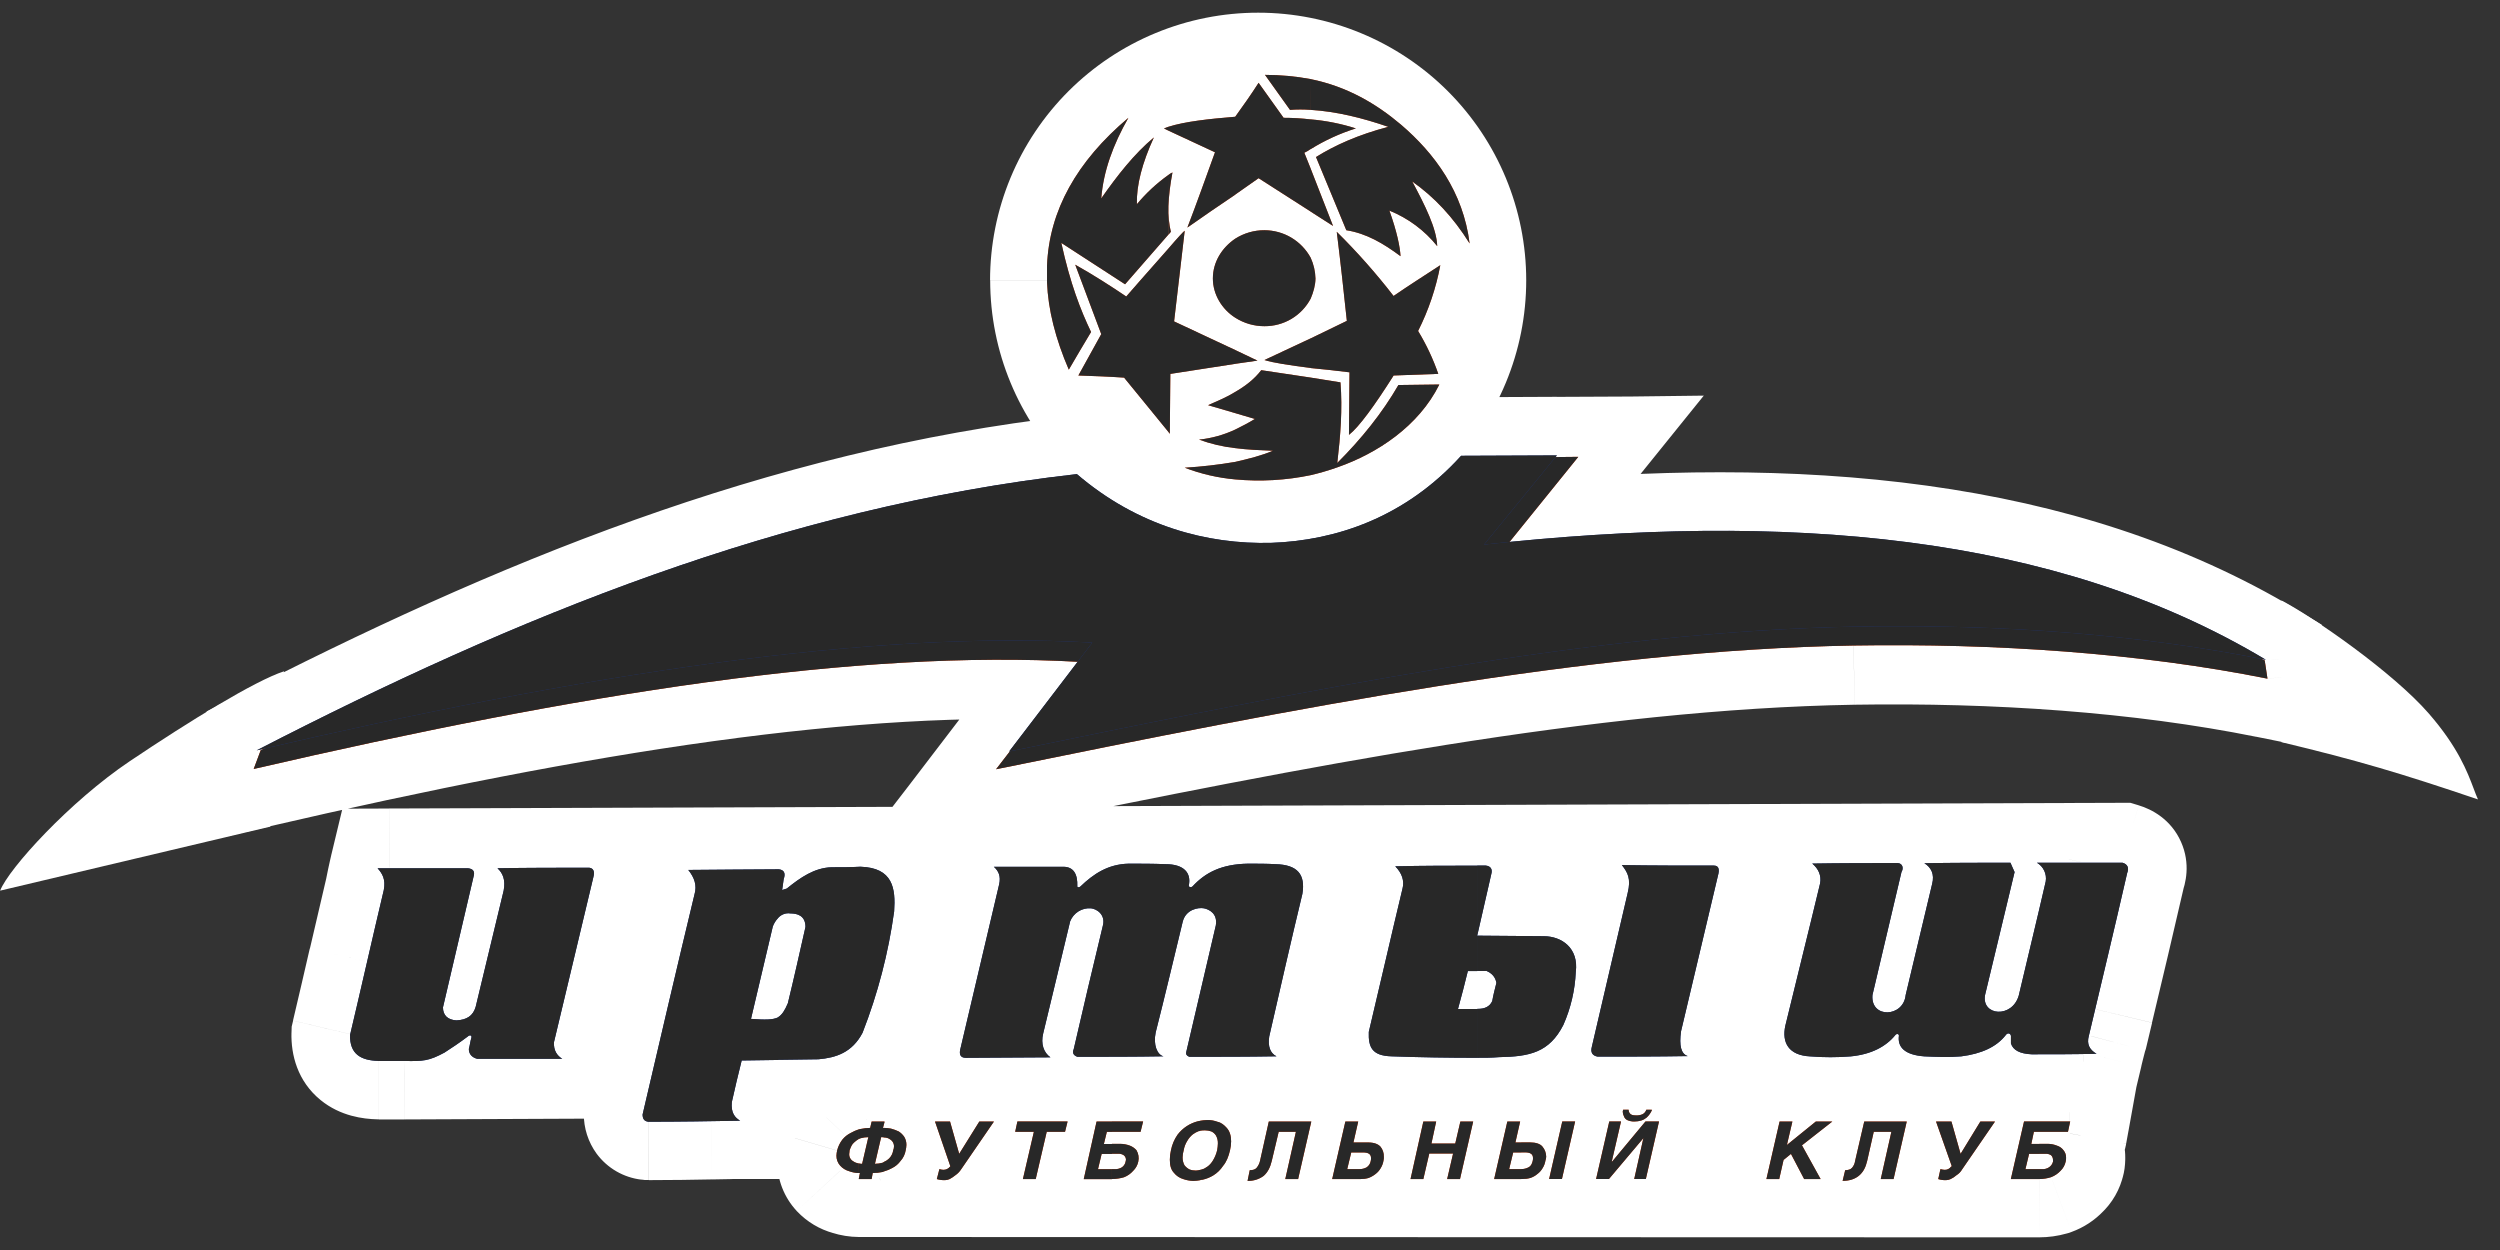 <svg width="80" height="40" viewBox="0 0 80 40" fill="none" xmlns="http://www.w3.org/2000/svg">
<rect x="0" y="0" width="80" height="40" fill="#333333" stroke="none"/>
<path d="M67.87 37.28L68.013 36.716L64.329 35.8L64.187 36.364L67.87 37.28ZM68.037 36.595L68.108 36.205L64.372 35.532L64.302 35.922L68.037 36.595ZM66.234 33.974L27.906 34.049L27.913 37.839L66.241 37.764L66.234 33.974ZM27.909 34.049C27.678 34.049 27.448 34.073 27.222 34.12L27.99 37.835C27.982 37.835 27.973 37.837 27.963 37.838C27.946 37.839 27.928 37.839 27.911 37.838L27.909 34.049ZM27.605 34.081C27.405 34.082 27.206 34.112 27.015 34.171L28.135 37.792C27.963 37.845 27.785 37.872 27.605 37.872V34.081ZM27.015 34.171C27.187 34.119 27.366 34.092 27.546 34.092V37.883C27.746 37.883 27.945 37.852 28.135 37.792L27.015 34.171ZM27.063 34.155C26.834 34.219 26.612 34.308 26.402 34.421L28.179 37.771C28.189 37.765 28.186 37.767 28.173 37.771C28.159 37.775 28.151 37.78 28.13 37.788C28.109 37.795 28.077 37.806 28.035 37.817L27.063 34.155ZM26.568 34.345C26.215 34.495 25.899 34.719 25.641 35.002L28.401 37.604C28.42 37.584 28.392 37.616 28.335 37.661C28.238 37.739 28.129 37.803 28.013 37.851L26.568 34.345ZM25.567 35.085C25.438 35.242 25.329 35.414 25.243 35.598C25.189 35.711 25.148 35.818 25.117 35.899C25.058 36.061 25.011 36.215 24.989 36.288L28.631 37.358C28.644 37.311 28.662 37.255 28.679 37.212C28.687 37.189 28.686 37.195 28.674 37.219C28.668 37.233 28.652 37.264 28.627 37.306C28.614 37.328 28.596 37.358 28.573 37.392C28.549 37.426 28.517 37.47 28.474 37.522L25.567 35.085ZM24.955 36.424C24.928 36.548 24.908 36.704 24.901 36.76C24.884 36.893 24.874 37.026 24.872 37.16H28.668C28.668 37.178 28.668 37.194 28.668 37.207C28.668 37.22 28.668 37.228 28.668 37.236C28.668 37.251 28.668 37.261 28.668 37.266C28.668 37.271 28.668 37.28 28.668 37.276C28.668 37.271 28.671 37.249 28.674 37.224C28.677 37.2 28.68 37.177 28.681 37.166V37.162C28.681 37.162 28.681 37.17 28.679 37.178C28.676 37.187 28.674 37.203 28.67 37.226L24.955 36.424ZM24.872 37.16C24.869 37.749 25.092 38.318 25.494 38.75L28.279 36.176C28.526 36.445 28.665 36.795 28.667 37.16L24.872 37.16ZM25.507 38.764C25.824 39.099 26.227 39.34 26.672 39.461L27.689 35.809C27.793 35.839 27.892 35.881 27.985 35.936C28.09 35.997 28.186 36.073 28.27 36.16L25.507 38.764ZM26.619 39.446C26.899 39.535 27.19 39.582 27.484 39.584V35.794C27.57 35.793 27.656 35.803 27.739 35.824L26.619 39.446ZM27.484 39.584H27.501V35.794H27.484V39.584ZM27.501 39.584H27.519V35.794H27.501V39.584ZM27.518 39.584L64.34 39.595V35.804L27.518 35.794V39.584ZM64.34 39.595H65.254V35.804H64.34V39.595ZM65.254 39.595C65.553 39.594 65.85 39.553 66.138 39.471L65.121 35.82C65.134 35.816 65.147 35.813 65.161 35.812C65.192 35.807 65.224 35.804 65.256 35.804L65.254 39.595ZM66.289 39.422C66.678 39.281 67.028 39.051 67.314 38.751L64.554 36.149C64.669 36.025 64.811 35.929 64.97 35.868L66.289 39.422ZM67.224 38.84C67.592 38.501 67.847 38.057 67.953 37.568L64.243 36.769C64.3 36.496 64.44 36.248 64.644 36.058L67.224 38.84ZM67.884 37.81C67.949 37.629 67.988 37.441 68.001 37.249C68.009 37.148 68.008 37.056 68.008 37.049H64.212C64.212 37.085 64.212 37.037 64.215 36.977C64.226 36.823 64.258 36.672 64.31 36.527L67.884 37.81ZM68.008 37.049C68.011 36.498 67.808 35.965 67.439 35.554L64.616 38.089C64.476 37.932 64.369 37.749 64.301 37.55C64.244 37.39 64.215 37.221 64.215 37.051L68.008 37.049ZM66.193 27.496C65.861 28.948 65.519 30.389 65.171 31.848L68.864 32.725C69.211 31.269 69.559 29.811 69.895 28.339L66.193 27.496ZM65.171 31.848C65.104 32.129 65.037 32.41 64.97 32.692L68.666 33.571L68.867 32.728L65.171 31.848ZM64.981 32.642C64.944 32.785 64.905 32.939 64.877 33.053C64.862 33.111 64.85 33.161 64.841 33.195C64.837 33.212 64.834 33.227 64.832 33.237C64.83 33.241 64.829 33.245 64.829 33.249V33.252L66.675 33.691L68.522 34.13V34.12L68.53 34.084C68.538 34.053 68.549 34.008 68.561 33.957C68.587 33.851 68.62 33.724 68.648 33.616L64.981 32.642ZM66.665 31.799L23.742 31.984L23.759 35.775L66.682 35.589L66.665 31.799ZM21.884 33.549L21.878 33.579L25.616 34.242L25.622 34.212L21.884 33.549ZM21.91 33.436C21.808 33.831 21.72 34.222 21.638 34.573L25.339 35.418C25.421 35.058 25.499 34.719 25.586 34.385L21.91 33.436ZM21.638 34.573C21.619 34.655 21.601 34.734 21.583 34.813L25.284 35.663C25.303 35.581 25.322 35.499 25.34 35.418L21.638 34.573ZM21.543 35.059C21.521 35.291 21.515 35.524 21.526 35.757C21.53 35.847 21.536 35.922 21.542 35.982C21.545 36.011 21.548 36.037 21.551 36.059C21.551 36.07 21.551 36.079 21.555 36.088C21.558 36.096 21.555 36.096 21.555 36.1V36.106V36.11L23.433 35.835L25.311 35.561V35.569V35.578C25.311 35.582 25.311 35.587 25.311 35.59C25.311 35.593 25.311 35.6 25.311 35.601C25.31 35.593 25.31 35.586 25.311 35.578C25.308 35.524 25.31 35.471 25.315 35.417L21.543 35.059ZM23.435 33.941H23.347V37.731H23.436L23.435 33.941ZM23.316 33.941L22.715 33.952L22.785 37.742L23.38 37.731L23.316 33.941ZM22.714 33.952C22.044 33.964 21.508 33.973 20.762 33.973V37.764C21.546 37.764 22.113 37.753 22.785 37.741L22.714 33.952ZM20.998 33.988C21.227 34.019 21.447 34.095 21.645 34.213C21.843 34.331 22.015 34.488 22.151 34.674C22.359 34.952 22.474 35.289 22.478 35.636H18.682C18.677 36.096 18.821 36.546 19.092 36.918C19.262 37.147 19.476 37.339 19.723 37.482C19.97 37.625 20.243 37.716 20.526 37.749L20.998 33.988ZM22.429 36.062L22.832 34.317L19.131 33.465L18.729 35.209L22.429 36.062ZM20.974 31.997L12.926 32.031L12.942 35.822L20.991 35.787L20.974 31.997ZM12.934 32.031H12.121V35.822H12.934V32.031ZM12.179 32.031C12.057 32.028 12.339 32.002 12.664 32.268C12.838 32.41 12.973 32.595 13.054 32.804C13.099 32.913 13.122 33.029 13.123 33.147L9.327 33.045C9.308 33.749 9.517 34.597 10.259 35.202C10.9 35.724 11.636 35.807 12.063 35.818L12.179 32.031ZM13.073 33.531C13.257 32.754 13.437 31.979 13.614 31.206L9.913 30.353C9.735 31.126 9.558 31.893 9.376 32.66L13.073 33.531ZM13.617 31.196L9.915 30.364L13.617 31.196ZM13.617 31.196L9.915 30.364L13.617 31.196ZM13.617 31.206C13.795 30.433 13.972 29.666 14.153 28.9L10.459 28.029C10.275 28.806 10.095 29.581 9.917 30.354L13.617 31.206ZM14.17 28.818C14.198 28.671 14.232 28.518 14.258 28.399C14.271 28.34 14.283 28.291 14.29 28.257C14.294 28.24 14.298 28.227 14.3 28.219V28.211L12.454 27.768L10.608 27.325V27.329C10.608 27.333 10.608 27.337 10.604 27.344C10.601 27.35 10.598 27.373 10.593 27.395C10.583 27.438 10.569 27.498 10.553 27.57C10.521 27.712 10.479 27.907 10.44 28.109L14.17 28.818ZM12.462 29.662L67.903 29.48L67.891 25.69L12.449 25.872L12.462 29.662ZM67.349 29.401C67.122 29.33 66.912 29.21 66.735 29.051C66.558 28.891 66.417 28.695 66.323 28.477C66.232 28.28 66.183 28.067 66.176 27.851C66.169 27.634 66.205 27.419 66.282 27.216L69.808 28.621C69.944 28.28 70.103 27.64 69.793 26.941C69.469 26.211 68.848 25.893 68.442 25.772L67.349 29.401ZM33.224 16.631C35.572 18.644 38.288 19.353 40.733 19.284L40.631 15.494C39.002 15.538 37.239 15.074 35.696 13.751L33.224 16.631ZM40.75 19.284C43.221 19.196 45.961 18.303 48.163 15.88L45.352 13.333C43.956 14.868 42.254 15.438 40.614 15.496L40.75 19.284ZM46.766 16.502L49.831 16.488L49.814 12.698L46.749 12.712L46.766 16.502ZM48.352 13.395L48.337 13.414L51.279 15.809L51.294 15.791L48.352 13.395ZM49.828 16.508L50.342 16.503H50.488H50.54L50.516 14.608L50.492 12.713H50.441H50.299L49.791 12.718L49.828 16.508ZM49.038 13.416L46.812 16.175L49.767 18.554L51.994 15.795L49.038 13.416ZM48.477 19.25C57.599 18.343 65.447 19.108 71.534 22.756L73.487 19.506C66.369 15.242 57.54 14.54 48.101 15.479L48.477 19.25ZM70.623 21.33L70.685 21.916L74.46 21.518L74.398 20.932L70.623 21.33ZM72.948 19.861C68.687 19.003 63.915 18.686 59.285 18.761L59.347 22.551C63.783 22.479 68.272 22.786 72.197 23.577L72.948 19.861ZM59.282 18.761C50.559 18.911 40.97 20.831 31.498 22.766L32.257 26.48C41.801 24.53 51.037 22.694 59.346 22.551L59.282 18.761ZM33.383 25.779L33.816 25.217L30.807 22.906L30.375 23.467L33.383 25.779ZM31.927 22.206L31.911 22.209L32.68 25.92L32.695 25.917L31.927 22.206ZM33.804 25.214L36.011 22.327L32.993 20.027L30.786 22.915L33.804 25.214ZM34.611 19.285C27.241 18.87 18.126 20.345 7.691 22.768L8.551 26.46C18.934 24.051 27.603 22.688 34.396 23.069L34.611 19.285ZM9.966 25.065L10.103 24.507L6.416 23.607L6.279 24.165L9.966 25.065ZM9.13 25.74C17.348 21.51 25.617 18.102 34.677 17.077L34.25 13.311C24.512 14.411 15.761 18.06 7.387 22.37L9.13 25.74ZM40.264 13.747C38.996 13.747 37.779 13.244 36.883 12.348C35.986 11.453 35.482 10.238 35.482 8.972H31.686C31.686 11.243 32.589 13.422 34.198 15.028C35.807 16.635 37.989 17.537 40.264 17.537V13.747ZM35.478 8.971C35.478 7.704 35.982 6.49 36.879 5.595C37.776 4.699 38.993 4.196 40.261 4.196V0.406C39.134 0.406 38.019 0.627 36.978 1.058C35.937 1.488 34.992 2.119 34.195 2.914C33.398 3.71 32.766 4.654 32.335 5.693C31.904 6.732 31.682 7.846 31.682 8.971H35.478ZM40.261 4.196C41.529 4.196 42.746 4.699 43.642 5.595C44.539 6.49 45.043 7.704 45.043 8.971H48.839C48.839 6.699 47.935 4.521 46.327 2.914C44.718 1.308 42.536 0.406 40.261 0.406V4.196ZM45.043 8.971C45.043 10.237 44.539 11.452 43.642 12.347C42.746 13.243 41.529 13.746 40.261 13.746V17.536C41.388 17.536 42.503 17.315 43.544 16.884C44.584 16.454 45.53 15.823 46.327 15.027C47.123 14.232 47.755 13.288 48.186 12.249C48.617 11.21 48.839 10.096 48.839 8.971H45.043ZM66.169 36.261L68.011 36.718L68.026 36.658L68.037 36.597L66.169 36.261ZM66.239 35.871L68.108 36.208L68.511 33.972L66.234 33.976L66.239 35.871ZM27.911 35.946V37.841H27.915L27.911 35.946ZM27.607 35.979V37.874H27.8L27.99 37.835L27.607 35.979ZM27.548 35.99V34.095H27.301L27.064 34.158L27.548 35.99ZM27.29 36.098L28.013 37.851L28.097 37.816L28.178 37.773L27.29 36.098ZM27.021 36.304L25.641 35.003L25.603 35.043L25.567 35.086L27.021 36.304ZM26.81 36.825L24.989 36.29L24.969 36.357L24.955 36.425L26.81 36.825ZM26.886 37.465L25.493 38.751L25.5 38.758L25.506 38.766L26.886 37.465ZM27.179 37.638L27.739 35.827L27.713 35.819L27.688 35.812L27.179 37.638ZM27.519 37.692V35.797V37.692ZM64.341 37.703V39.598V37.703ZM65.629 37.645L66.138 39.471L66.214 39.45L66.289 39.422L65.629 37.645ZM65.934 37.45L64.644 36.06L64.597 36.102L64.553 36.15L65.934 37.45ZM66.098 37.166L64.312 36.524L64.269 36.643L64.243 36.766L66.098 37.166ZM66.028 36.819L64.187 36.366L63.943 37.343L64.618 38.091L66.028 36.819ZM67.018 32.284L65.171 31.846L67.018 32.284ZM66.817 33.127L68.652 33.618L68.659 33.593L68.664 33.569L66.817 33.127ZM66.675 33.691L66.683 35.587L68.175 35.58L68.521 34.13L66.675 33.691ZM23.751 33.877L23.743 31.982L22.159 31.989L21.882 33.545L23.751 33.877ZM23.746 33.907L25.583 34.381L25.601 34.31L25.614 34.237L23.746 33.907ZM23.486 34.992L25.337 35.415L23.486 34.992ZM23.43 35.235L21.58 34.809L21.552 34.93L21.54 35.054L23.43 35.235ZM23.434 35.833V37.728H25.63L25.311 35.558L23.434 35.833ZM23.346 35.833V33.937H23.314L23.346 35.833ZM22.748 35.843L22.713 33.948L22.748 35.843ZM20.76 35.866L20.523 37.746L20.641 37.761H20.759L20.76 35.866ZM20.578 35.633L18.727 35.207L18.68 35.417V35.633L20.578 35.633ZM20.981 33.889L22.831 34.315L23.369 31.984L20.974 31.995L20.981 33.889ZM12.932 33.924V35.819H12.941L12.932 33.924ZM12.12 33.924L12.062 35.819H12.091H12.12V33.924ZM11.226 33.097L9.379 32.662L9.334 32.851L9.328 33.046L11.226 33.097ZM11.765 30.781L13.616 31.208V31.203V31.198L11.765 30.781ZM11.765 30.781L9.915 30.355V30.36V30.364L11.765 30.781ZM12.304 28.466L14.151 28.901L14.161 28.861L14.168 28.82L12.304 28.466ZM12.454 27.769L12.448 25.873L10.957 25.878L10.609 27.326L12.454 27.769ZM68.045 27.918L66.282 27.216L66.227 27.353L66.194 27.495L68.045 27.918ZM67.896 27.586L68.442 25.771L68.172 25.69H67.889L67.896 27.586ZM40.682 17.392L40.733 19.288H40.75L40.682 17.392ZM46.756 14.608L46.748 12.713L45.912 12.717L45.35 13.332L46.756 14.608ZM49.821 14.595L51.292 15.793L53.835 12.681L49.813 12.7L49.821 14.595ZM49.806 14.613L48.335 13.415L45.776 16.548L49.824 16.508L49.806 14.613ZM50.513 14.605L51.991 15.795L54.521 12.66L50.488 12.71L50.513 14.605ZM48.286 17.364L46.808 16.175L43.961 19.699L48.469 19.25L48.286 17.364ZM72.507 21.131L74.395 20.932L74.295 19.992L73.484 19.506L72.507 21.131ZM72.569 21.718L72.194 23.575L74.728 24.086L74.457 21.518L72.569 21.718ZM59.312 20.654L59.282 18.759L59.312 20.654ZM31.876 24.622L30.372 23.466L27.265 27.498L32.257 26.478L31.876 24.622ZM32.309 24.06L33.813 25.215L36.93 21.172L31.925 22.204L32.309 24.06ZM32.293 24.063L30.784 22.913L27.703 26.945L32.677 25.919L32.293 24.063ZM34.5 21.176L36.009 22.325L38.18 19.483L34.606 19.282L34.5 21.176ZM8.117 24.613L6.274 24.162L5.539 27.157L8.547 26.459L8.117 24.613ZM34.458 15.193L35.692 13.755L35.071 13.217L34.248 13.312L34.458 15.193ZM8.254 24.053L7.384 22.369L6.616 22.764L6.411 23.602L8.254 24.053ZM28.448 37.698V37.687H26.55V37.698H28.448Z" fill="white"/>
<path fill-rule="evenodd" clip-rule="evenodd" d="M66.028 36.822C66.084 36.885 66.114 36.966 66.111 37.05C66.113 37.09 66.109 37.13 66.099 37.169C66.075 37.278 66.017 37.378 65.934 37.453C65.849 37.539 65.744 37.605 65.629 37.645C65.507 37.68 65.381 37.699 65.254 37.699H64.34L27.518 37.688H27.483C27.379 37.686 27.276 37.668 27.178 37.634C27.066 37.605 26.965 37.545 26.886 37.461C26.808 37.379 26.766 37.27 26.768 37.157C26.776 37.044 26.79 36.932 26.809 36.821C26.844 36.702 26.938 36.398 27.02 36.3C27.094 36.213 27.186 36.143 27.289 36.094C27.371 36.049 27.457 36.012 27.547 35.986C27.557 35.986 27.567 35.984 27.576 35.98C27.586 35.977 27.596 35.975 27.606 35.975C27.706 35.954 27.808 35.943 27.91 35.942L66.239 35.867L66.168 36.257L66.028 36.822ZM68.045 27.918C68.111 27.752 68.061 27.634 67.896 27.586L12.454 27.768C12.454 27.768 12.37 28.117 12.304 28.465C12.121 29.237 11.943 30.009 11.765 30.781C11.586 31.553 11.407 32.325 11.226 33.097C11.209 33.713 11.574 33.91 12.121 33.927H12.934L20.982 33.892L20.579 35.637C20.579 35.769 20.627 35.852 20.762 35.869C21.526 35.869 22.078 35.859 22.749 35.846L23.348 35.836H23.435C23.413 35.637 23.411 35.437 23.432 35.238L23.488 34.995C23.569 34.64 23.653 34.275 23.747 33.91L23.752 33.88L66.676 33.695C66.676 33.695 66.751 33.379 66.819 33.13L67.019 32.287C67.366 30.829 67.711 29.379 68.045 27.918ZM34.46 15.193C25.062 16.256 16.552 19.785 8.256 24.053L8.118 24.613C18.529 22.196 27.42 20.778 34.501 21.176L32.294 24.063L32.31 24.06L31.877 24.622C41.385 22.679 50.797 20.801 59.314 20.654C63.847 20.581 68.477 20.891 72.57 21.717L72.508 21.131C65.906 17.175 57.567 16.44 48.287 17.364L50.514 14.605C50.514 14.605 50.23 14.609 49.807 14.613L49.822 14.595L46.757 14.608C44.959 16.588 42.737 17.319 40.683 17.392C38.645 17.447 36.406 16.861 34.46 15.193ZM40.261 15.641C41.582 15.641 42.873 15.25 43.972 14.517C45.071 13.784 45.927 12.742 46.433 11.523C46.938 10.305 47.071 8.963 46.813 7.669C46.555 6.375 45.919 5.187 44.984 4.254C44.05 3.321 42.86 2.686 41.564 2.428C40.268 2.171 38.925 2.303 37.704 2.808C36.483 3.313 35.44 4.168 34.706 5.265C33.972 6.362 33.58 7.651 33.58 8.971C33.58 10.74 34.284 12.436 35.537 13.687C36.789 14.938 38.489 15.641 40.261 15.641Z" fill="white"/>
<path fill-rule="evenodd" clip-rule="evenodd" d="M8.649 26.452L0.004 28.501C0.281 27.79 2.231 25.65 4.152 24.359C6.072 23.069 8.154 21.788 9.087 21.482L8.649 26.452ZM79.294 25.581C76.8 24.735 75.422 24.329 73.007 23.749V19.215C74.011 19.736 76.57 21.508 77.722 22.833C78.657 23.908 78.956 24.701 79.16 25.242C79.208 25.369 79.25 25.482 79.295 25.581H79.294Z" fill="white"/>
<path d="M27.481 37.537C27.377 37.535 27.274 37.516 27.177 37.48C27.063 37.449 26.961 37.386 26.883 37.298C26.806 37.211 26.764 37.098 26.766 36.982C26.768 36.924 26.776 36.867 26.789 36.811C26.82 36.688 26.876 36.572 26.954 36.47C27.027 36.379 27.119 36.306 27.224 36.254C27.305 36.207 27.391 36.169 27.481 36.14V36.447C27.426 36.479 27.375 36.517 27.329 36.561C27.259 36.618 27.224 36.709 27.187 36.811C27.187 36.859 27.175 36.902 27.175 36.925C27.172 36.973 27.182 37.02 27.205 37.062C27.228 37.104 27.262 37.139 27.304 37.162C27.356 37.198 27.416 37.221 27.479 37.23L27.481 37.537ZM28.255 36.093H28.303V36.4C28.268 36.391 28.233 36.387 28.197 36.389L27.998 37.242C28.081 37.241 28.164 37.23 28.244 37.207C28.267 37.196 28.279 37.185 28.303 37.173V37.48C28.279 37.492 28.255 37.492 28.244 37.503C28.14 37.525 28.034 37.536 27.927 37.537L27.892 37.73H27.482V37.719L27.517 37.537H27.482V37.23C27.516 37.239 27.552 37.243 27.588 37.242L27.787 36.389C27.704 36.389 27.621 36.4 27.541 36.423C27.529 36.434 27.506 36.434 27.482 36.446V36.139C27.506 36.139 27.517 36.127 27.541 36.127C27.641 36.105 27.743 36.094 27.845 36.093L27.893 35.888H28.303V35.911L28.255 36.093ZM33.143 37.73H32.733L33.084 36.218H32.486L32.557 35.886H34.163L34.081 36.218H33.495L33.143 37.73ZM30.248 37.764C30.157 37.769 30.066 37.757 29.979 37.73L30.061 37.412C30.102 37.425 30.146 37.433 30.189 37.435C30.23 37.435 30.27 37.426 30.307 37.408C30.343 37.39 30.375 37.364 30.401 37.333L30.412 37.321L29.92 35.888H30.401L30.694 36.923L31.339 35.888H31.807L30.753 37.423C30.706 37.495 30.646 37.556 30.576 37.605C30.518 37.652 30.455 37.694 30.389 37.73C30.345 37.75 30.297 37.761 30.249 37.764H30.248ZM35.583 35.888V36.22H35.419L35.324 36.607H35.582V36.925H35.253L35.136 37.414H35.582V37.732H34.68L35.09 35.89L35.583 35.888ZM28.302 36.093C28.373 36.095 28.443 36.103 28.513 36.116C28.597 36.139 28.68 36.169 28.759 36.207C28.828 36.251 28.888 36.309 28.935 36.377C28.983 36.456 29.007 36.547 29.005 36.639C29.003 36.696 28.995 36.754 28.982 36.809C28.961 36.937 28.904 37.055 28.817 37.151C28.747 37.247 28.655 37.325 28.548 37.378C28.47 37.422 28.388 37.456 28.302 37.48V37.171C28.359 37.148 28.411 37.113 28.454 37.069C28.524 36.998 28.569 36.906 28.583 36.807C28.598 36.771 28.606 36.733 28.607 36.694C28.61 36.646 28.599 36.599 28.576 36.557C28.554 36.515 28.519 36.48 28.478 36.457C28.427 36.42 28.365 36.4 28.302 36.4V36.093ZM35.583 36.218V35.886H36.58L36.498 36.218H35.583ZM35.583 37.73V37.412H35.665C35.747 37.418 35.829 37.398 35.9 37.355C35.931 37.334 35.958 37.307 35.978 37.275C35.999 37.244 36.013 37.208 36.019 37.171C36.024 37.153 36.028 37.134 36.031 37.114C36.031 37.086 36.025 37.058 36.013 37.032C36.001 37.007 35.983 36.984 35.96 36.967C35.904 36.93 35.837 36.914 35.77 36.919H35.581V36.603H35.839C35.947 36.603 36.054 36.622 36.155 36.66C36.237 36.691 36.309 36.742 36.367 36.807C36.432 36.917 36.453 37.047 36.425 37.171C36.401 37.284 36.344 37.387 36.261 37.467C36.181 37.558 36.081 37.628 35.968 37.672C35.846 37.708 35.72 37.727 35.593 37.728L35.583 37.73ZM38.409 35.866V36.184C38.397 36.195 38.386 36.195 38.361 36.195C38.294 36.22 38.23 36.255 38.172 36.298C38.101 36.355 38.041 36.424 37.996 36.502C37.936 36.596 37.896 36.7 37.878 36.809C37.856 36.883 37.844 36.96 37.843 37.037C37.842 37.124 37.862 37.21 37.902 37.287C37.946 37.344 38.002 37.391 38.066 37.423C38.13 37.447 38.197 37.458 38.266 37.458C38.314 37.456 38.361 37.448 38.408 37.435V37.766C38.334 37.779 38.26 37.787 38.185 37.789C38.078 37.786 37.971 37.767 37.869 37.732C37.748 37.697 37.642 37.626 37.564 37.528C37.469 37.425 37.435 37.291 37.435 37.107C37.435 37.007 37.447 36.908 37.47 36.811C37.505 36.632 37.576 36.461 37.681 36.311C37.844 36.096 38.076 35.944 38.338 35.879C38.363 35.877 38.386 35.866 38.409 35.866H38.409ZM40.918 36.218L40.696 37.151C40.648 37.355 40.566 37.514 40.437 37.628C40.288 37.738 40.107 37.794 39.922 37.787L39.992 37.446C40.098 37.446 40.168 37.423 40.215 37.367C40.266 37.303 40.302 37.23 40.32 37.151L40.602 35.888H41.962L41.54 37.73H41.129L41.469 36.218H40.918ZM38.409 37.764V37.433C38.425 37.435 38.442 37.431 38.456 37.422C38.527 37.41 38.585 37.365 38.656 37.319C38.722 37.265 38.777 37.2 38.82 37.126C38.879 37.027 38.922 36.919 38.949 36.807C38.962 36.736 38.97 36.664 38.972 36.592C38.975 36.504 38.955 36.418 38.914 36.341C38.878 36.281 38.825 36.234 38.761 36.205C38.697 36.182 38.63 36.171 38.562 36.171C38.511 36.169 38.46 36.173 38.409 36.182V35.864C38.483 35.851 38.557 35.843 38.632 35.841C38.744 35.839 38.856 35.858 38.961 35.898C39.078 35.921 39.172 36 39.254 36.091C39.349 36.194 39.396 36.341 39.396 36.523C39.395 36.619 39.383 36.714 39.361 36.807C39.314 37.012 39.244 37.183 39.138 37.308C39.057 37.432 38.949 37.537 38.822 37.615C38.716 37.678 38.602 37.724 38.482 37.751C38.457 37.75 38.432 37.754 38.409 37.764H38.409ZM43.498 36.559V36.878H43.24L43.111 37.412H43.498V37.73H42.63L43.052 35.888H43.463L43.31 36.559H43.498ZM45.737 36.912L45.547 37.73H45.137L45.547 35.888H45.958L45.806 36.593H46.568L46.732 35.888H47.142L46.72 37.73H46.309L46.499 36.912H45.737ZM43.498 37.73V37.412C43.58 37.414 43.66 37.394 43.732 37.355C43.799 37.31 43.846 37.241 43.861 37.162C43.87 37.129 43.874 37.094 43.873 37.06C43.873 36.934 43.791 36.878 43.615 36.878H43.498V36.559H43.779C43.969 36.559 44.096 36.607 44.178 36.696C44.249 36.786 44.286 36.899 44.283 37.014C44.286 37.056 44.282 37.098 44.272 37.139C44.258 37.228 44.225 37.313 44.177 37.389C44.135 37.46 44.079 37.522 44.013 37.571C43.945 37.624 43.87 37.666 43.79 37.696C43.706 37.72 43.619 37.731 43.532 37.73H43.498ZM48.681 36.559V36.878H48.422L48.293 37.412H48.681V37.73H47.813L48.235 35.888H48.645L48.493 36.559H48.681ZM62.282 37.764C62.194 37.769 62.107 37.757 62.024 37.73L62.094 37.412C62.136 37.424 62.179 37.432 62.223 37.435C62.264 37.438 62.305 37.429 62.342 37.411C62.379 37.394 62.411 37.366 62.434 37.333L62.458 37.321L61.953 35.888H62.446L62.739 36.923L63.372 35.888H63.841L62.786 37.423C62.743 37.497 62.683 37.56 62.61 37.605C62.553 37.655 62.489 37.697 62.42 37.73C62.377 37.75 62.33 37.761 62.282 37.764H62.282ZM59.96 36.218L59.749 37.151C59.702 37.355 59.62 37.514 59.479 37.628C59.35 37.73 59.186 37.787 58.964 37.787L59.046 37.446C59.141 37.446 59.221 37.423 59.268 37.367C59.32 37.305 59.353 37.23 59.363 37.151L59.656 35.888H61.016L60.594 37.73H60.184L60.524 36.218H59.96ZM56.935 37.73H56.525L56.947 35.888H57.357L57.181 36.639L58.108 35.888H58.635L57.663 36.65L58.26 37.73H57.733L57.311 36.925L57.074 37.118L56.935 37.73ZM52.866 35.513C52.827 35.608 52.767 35.694 52.691 35.763C52.596 35.843 52.468 35.888 52.292 35.888C52.215 35.889 52.139 35.872 52.069 35.841C52.044 35.828 52.022 35.81 52.004 35.789C51.986 35.767 51.972 35.743 51.964 35.716C51.94 35.67 51.928 35.62 51.928 35.568C51.933 35.549 51.937 35.53 51.94 35.511H52.116C52.115 35.534 52.119 35.557 52.127 35.579C52.135 35.6 52.147 35.62 52.163 35.636C52.187 35.67 52.245 35.693 52.353 35.693C52.421 35.696 52.489 35.684 52.553 35.659C52.583 35.645 52.611 35.625 52.633 35.599C52.655 35.574 52.672 35.544 52.682 35.511L52.866 35.513ZM51.576 37.171H51.588L52.656 35.886H53.089L52.667 37.728H52.295L52.588 36.421L51.486 37.728H51.075L51.497 35.886H51.873L51.576 37.171ZM49.982 37.728H49.572L49.993 35.886H50.404L49.982 37.728ZM48.681 37.728V37.41C48.762 37.412 48.843 37.392 48.915 37.353C48.985 37.319 49.02 37.251 49.044 37.16C49.053 37.127 49.057 37.092 49.056 37.058C49.056 36.933 48.974 36.876 48.798 36.876H48.681V36.557H48.962C49.152 36.557 49.29 36.605 49.361 36.694C49.435 36.783 49.476 36.896 49.478 37.012C49.477 37.055 49.469 37.097 49.454 37.137C49.44 37.226 49.408 37.312 49.359 37.387C49.317 37.458 49.262 37.52 49.195 37.569C49.13 37.624 49.054 37.667 48.973 37.694C48.889 37.718 48.802 37.729 48.715 37.728H48.681ZM65.26 35.886V36.218H65.084L65.002 36.605H65.26V36.923H64.931L64.814 37.412H65.26V37.73H64.347L64.769 35.888L65.26 35.886ZM65.26 36.218V35.886H66.246L66.175 36.218H65.26ZM65.26 37.73V37.412H65.344C65.422 37.418 65.501 37.398 65.567 37.355C65.632 37.313 65.678 37.248 65.696 37.173V37.116C65.696 37.061 65.675 37.008 65.637 36.969C65.581 36.932 65.514 36.916 65.447 36.921H65.257V36.603H65.516C65.62 36.602 65.723 36.621 65.82 36.66C65.905 36.685 65.979 36.737 66.031 36.807C66.087 36.874 66.117 36.958 66.114 37.044C66.116 37.086 66.112 37.129 66.102 37.169C66.078 37.282 66.021 37.385 65.938 37.465C65.854 37.556 65.749 37.626 65.633 37.67C65.512 37.708 65.387 37.728 65.26 37.73H65.26Z" fill="#EB3D00"/>
<path d="M27.481 37.537C27.377 37.535 27.274 37.516 27.177 37.48C27.063 37.449 26.961 37.386 26.883 37.298C26.806 37.211 26.764 37.098 26.766 36.982C26.768 36.924 26.776 36.867 26.789 36.811C26.82 36.688 26.876 36.572 26.954 36.47C27.027 36.379 27.119 36.306 27.224 36.254C27.305 36.207 27.391 36.169 27.481 36.14V36.447C27.426 36.479 27.375 36.517 27.329 36.561C27.259 36.618 27.224 36.709 27.187 36.811C27.187 36.859 27.175 36.902 27.175 36.925C27.172 36.973 27.182 37.02 27.205 37.062C27.228 37.104 27.262 37.139 27.304 37.162C27.356 37.198 27.416 37.221 27.479 37.23L27.481 37.537ZM28.255 36.093H28.303V36.4C28.268 36.391 28.233 36.387 28.197 36.389L27.998 37.242C28.081 37.241 28.164 37.23 28.244 37.207C28.267 37.196 28.279 37.185 28.303 37.173V37.48C28.279 37.492 28.255 37.492 28.244 37.503C28.14 37.525 28.034 37.536 27.927 37.537L27.892 37.73H27.482V37.719L27.517 37.537H27.482V37.23C27.516 37.239 27.552 37.243 27.588 37.242L27.787 36.389C27.704 36.389 27.621 36.4 27.541 36.423C27.529 36.434 27.506 36.434 27.482 36.446V36.139C27.506 36.139 27.517 36.127 27.541 36.127C27.641 36.105 27.743 36.094 27.845 36.093L27.893 35.888H28.303V35.911L28.255 36.093ZM33.143 37.73H32.733L33.084 36.218H32.486L32.557 35.886H34.163L34.081 36.218H33.495L33.143 37.73ZM30.248 37.764C30.157 37.769 30.066 37.757 29.979 37.73L30.061 37.412C30.102 37.425 30.146 37.433 30.189 37.435C30.23 37.435 30.27 37.426 30.307 37.408C30.343 37.39 30.375 37.364 30.401 37.333L30.412 37.321L29.92 35.888H30.401L30.694 36.923L31.339 35.888H31.807L30.753 37.423C30.706 37.495 30.646 37.556 30.576 37.605C30.518 37.652 30.455 37.694 30.389 37.73C30.345 37.75 30.297 37.761 30.249 37.764H30.248ZM35.583 35.888V36.22H35.419L35.324 36.607H35.582V36.925H35.253L35.136 37.414H35.582V37.732H34.68L35.09 35.89L35.583 35.888ZM28.302 36.093C28.373 36.095 28.443 36.103 28.513 36.116C28.597 36.139 28.68 36.169 28.759 36.207C28.828 36.251 28.888 36.309 28.935 36.377C28.983 36.456 29.007 36.547 29.005 36.639C29.003 36.696 28.995 36.754 28.982 36.809C28.961 36.937 28.904 37.055 28.817 37.151C28.747 37.247 28.655 37.325 28.548 37.378C28.47 37.422 28.388 37.456 28.302 37.48V37.171C28.359 37.148 28.411 37.113 28.454 37.069C28.524 36.998 28.569 36.906 28.583 36.807C28.598 36.771 28.606 36.733 28.607 36.694C28.61 36.646 28.599 36.599 28.576 36.557C28.554 36.515 28.519 36.48 28.478 36.457C28.427 36.42 28.365 36.4 28.302 36.4V36.093ZM35.583 36.218V35.886H36.58L36.498 36.218H35.583ZM35.583 37.73V37.412H35.665C35.747 37.418 35.829 37.398 35.9 37.355C35.931 37.334 35.958 37.307 35.978 37.275C35.999 37.244 36.013 37.208 36.019 37.171C36.024 37.153 36.028 37.134 36.031 37.114C36.031 37.086 36.025 37.058 36.013 37.032C36.001 37.007 35.983 36.984 35.96 36.967C35.904 36.93 35.837 36.914 35.77 36.919H35.581V36.603H35.839C35.947 36.603 36.054 36.622 36.155 36.66C36.237 36.691 36.309 36.742 36.367 36.807C36.432 36.917 36.453 37.047 36.425 37.171C36.401 37.284 36.344 37.387 36.261 37.467C36.181 37.558 36.081 37.628 35.968 37.672C35.846 37.708 35.72 37.727 35.593 37.728L35.583 37.73ZM38.409 35.866V36.184C38.397 36.195 38.386 36.195 38.361 36.195C38.294 36.22 38.23 36.255 38.172 36.298C38.101 36.355 38.041 36.424 37.996 36.502C37.936 36.596 37.896 36.7 37.878 36.809C37.856 36.883 37.844 36.96 37.843 37.037C37.842 37.124 37.862 37.21 37.902 37.287C37.946 37.344 38.002 37.391 38.066 37.423C38.13 37.447 38.197 37.458 38.266 37.458C38.314 37.456 38.361 37.448 38.408 37.435V37.766C38.334 37.779 38.26 37.787 38.185 37.789C38.078 37.786 37.971 37.767 37.869 37.732C37.748 37.697 37.642 37.626 37.564 37.528C37.469 37.425 37.435 37.291 37.435 37.107C37.435 37.007 37.447 36.908 37.47 36.811C37.505 36.632 37.576 36.461 37.681 36.311C37.844 36.096 38.076 35.944 38.338 35.879C38.363 35.877 38.386 35.866 38.409 35.866H38.409ZM40.918 36.218L40.696 37.151C40.648 37.355 40.566 37.514 40.437 37.628C40.288 37.738 40.107 37.794 39.922 37.787L39.992 37.446C40.098 37.446 40.168 37.423 40.215 37.367C40.266 37.303 40.302 37.23 40.32 37.151L40.602 35.888H41.962L41.54 37.73H41.129L41.469 36.218H40.918ZM38.409 37.764V37.433C38.425 37.435 38.442 37.431 38.456 37.422C38.527 37.41 38.585 37.365 38.656 37.319C38.722 37.265 38.777 37.2 38.82 37.126C38.879 37.027 38.922 36.919 38.949 36.807C38.962 36.736 38.97 36.664 38.972 36.592C38.975 36.504 38.955 36.418 38.914 36.341C38.878 36.281 38.825 36.234 38.761 36.205C38.697 36.182 38.63 36.171 38.562 36.171C38.511 36.169 38.46 36.173 38.409 36.182V35.864C38.483 35.851 38.557 35.843 38.632 35.841C38.744 35.839 38.856 35.858 38.961 35.898C39.078 35.921 39.172 36 39.254 36.091C39.349 36.194 39.396 36.341 39.396 36.523C39.395 36.619 39.383 36.714 39.361 36.807C39.314 37.012 39.244 37.183 39.138 37.308C39.057 37.432 38.949 37.537 38.822 37.615C38.716 37.678 38.602 37.724 38.482 37.751C38.457 37.75 38.432 37.754 38.409 37.764H38.409ZM43.498 36.559V36.878H43.24L43.111 37.412H43.498V37.73H42.63L43.052 35.888H43.463L43.31 36.559H43.498ZM45.737 36.912L45.547 37.73H45.137L45.547 35.888H45.958L45.806 36.593H46.568L46.732 35.888H47.142L46.72 37.73H46.309L46.499 36.912H45.737ZM43.498 37.73V37.412C43.58 37.414 43.66 37.394 43.732 37.355C43.799 37.31 43.846 37.241 43.861 37.162C43.87 37.129 43.874 37.094 43.873 37.06C43.873 36.934 43.791 36.878 43.615 36.878H43.498V36.559H43.779C43.969 36.559 44.096 36.607 44.178 36.696C44.249 36.786 44.286 36.899 44.283 37.014C44.286 37.056 44.282 37.098 44.272 37.139C44.258 37.228 44.225 37.313 44.177 37.389C44.135 37.46 44.079 37.522 44.013 37.571C43.945 37.624 43.87 37.666 43.79 37.696C43.706 37.72 43.619 37.731 43.532 37.73H43.498ZM48.681 36.559V36.878H48.422L48.293 37.412H48.681V37.73H47.813L48.235 35.888H48.645L48.493 36.559H48.681ZM62.282 37.764C62.194 37.769 62.107 37.757 62.024 37.73L62.094 37.412C62.136 37.424 62.179 37.432 62.223 37.435C62.264 37.438 62.305 37.429 62.342 37.411C62.379 37.394 62.411 37.366 62.434 37.333L62.458 37.321L61.953 35.888H62.446L62.739 36.923L63.372 35.888H63.841L62.786 37.423C62.743 37.497 62.683 37.56 62.61 37.605C62.553 37.655 62.489 37.697 62.42 37.73C62.377 37.75 62.33 37.761 62.282 37.764H62.282ZM59.96 36.218L59.749 37.151C59.702 37.355 59.62 37.514 59.479 37.628C59.35 37.73 59.186 37.787 58.964 37.787L59.046 37.446C59.141 37.446 59.221 37.423 59.268 37.367C59.32 37.305 59.353 37.23 59.363 37.151L59.656 35.888H61.016L60.594 37.73H60.184L60.524 36.218H59.96ZM56.935 37.73H56.525L56.947 35.888H57.357L57.181 36.639L58.108 35.888H58.635L57.663 36.65L58.26 37.73H57.733L57.311 36.925L57.074 37.118L56.935 37.73ZM52.866 35.513C52.827 35.608 52.767 35.694 52.691 35.763C52.596 35.843 52.468 35.888 52.292 35.888C52.215 35.889 52.139 35.872 52.069 35.841C52.044 35.828 52.022 35.81 52.004 35.789C51.986 35.767 51.972 35.743 51.964 35.716C51.94 35.67 51.928 35.62 51.928 35.568C51.933 35.549 51.937 35.53 51.94 35.511H52.116C52.115 35.534 52.119 35.557 52.127 35.579C52.135 35.6 52.147 35.62 52.163 35.636C52.187 35.67 52.245 35.693 52.353 35.693C52.421 35.696 52.489 35.684 52.553 35.659C52.583 35.645 52.611 35.625 52.633 35.599C52.655 35.574 52.672 35.544 52.682 35.511L52.866 35.513ZM51.576 37.171H51.588L52.656 35.886H53.089L52.667 37.728H52.295L52.588 36.421L51.486 37.728H51.075L51.497 35.886H51.873L51.576 37.171ZM49.982 37.728H49.572L49.993 35.886H50.404L49.982 37.728ZM48.681 37.728V37.41C48.762 37.412 48.843 37.392 48.915 37.353C48.985 37.319 49.02 37.251 49.044 37.16C49.053 37.127 49.057 37.092 49.056 37.058C49.056 36.933 48.974 36.876 48.798 36.876H48.681V36.557H48.962C49.152 36.557 49.29 36.605 49.361 36.694C49.435 36.783 49.476 36.896 49.478 37.012C49.477 37.055 49.469 37.097 49.454 37.137C49.44 37.226 49.408 37.312 49.359 37.387C49.317 37.458 49.262 37.52 49.195 37.569C49.13 37.624 49.054 37.667 48.973 37.694C48.889 37.718 48.802 37.729 48.715 37.728H48.681ZM65.26 35.886V36.218H65.084L65.002 36.605H65.26V36.923H64.931L64.814 37.412H65.26V37.73H64.347L64.769 35.888L65.26 35.886ZM65.26 36.218V35.886H66.246L66.175 36.218H65.26ZM65.26 37.73V37.412H65.344C65.422 37.418 65.501 37.398 65.567 37.355C65.632 37.313 65.678 37.248 65.696 37.173V37.116C65.696 37.061 65.675 37.008 65.637 36.969C65.581 36.932 65.514 36.916 65.447 36.921H65.257V36.603H65.516C65.62 36.602 65.723 36.621 65.82 36.66C65.905 36.685 65.979 36.737 66.031 36.807C66.087 36.874 66.117 36.958 66.114 37.044C66.116 37.086 66.112 37.129 66.102 37.169C66.078 37.282 66.021 37.385 65.938 37.465C65.854 37.556 65.749 37.626 65.633 37.67C65.512 37.708 65.387 37.728 65.26 37.73H65.26Z" fill="#282828"/>
<path fill-rule="evenodd" clip-rule="evenodd" d="M24.896 27.817V29.381C24.823 29.458 24.767 29.548 24.73 29.647C24.497 30.627 24.265 31.624 24.032 32.604C24.481 32.637 24.73 32.637 24.896 32.556V33.919L23.734 33.936C23.618 34.384 23.518 34.833 23.419 35.265C23.385 35.614 23.518 35.763 23.684 35.863C22.705 35.88 21.725 35.896 20.746 35.896C20.613 35.88 20.563 35.797 20.563 35.664C21.111 33.321 21.659 30.961 22.224 28.619C22.307 28.334 22.224 28.087 22.025 27.838C22.987 27.834 23.95 27.817 24.896 27.817ZM12.084 27.784H14.972C15.138 27.801 15.204 27.884 15.154 28.05C14.822 29.446 14.507 30.841 14.175 32.237C14.175 32.486 14.325 32.636 14.607 32.652C14.939 32.636 15.138 32.503 15.221 32.22C15.52 30.974 15.818 29.745 16.117 28.499C16.184 28.149 16.084 27.933 15.918 27.784C16.897 27.767 17.877 27.767 18.856 27.767C18.988 27.784 19.038 27.884 18.988 28.067C18.574 29.828 18.142 31.589 17.727 33.35C17.711 33.616 17.827 33.782 17.993 33.882H15.269C15.086 33.832 15.003 33.716 15.003 33.566C15.036 33.45 15.05 33.317 15.086 33.201C15.103 33.117 15.02 33.117 14.97 33.167C14.705 33.367 14.455 33.533 14.223 33.683C13.725 33.949 13.543 33.967 12.912 33.949H12.099C11.551 33.932 11.186 33.733 11.202 33.117C11.568 31.573 11.914 30.027 12.281 28.482C12.348 28.133 12.231 27.95 12.082 27.784H12.084ZM31.802 27.737H34.026C34.341 27.737 34.49 27.952 34.474 28.368C34.474 28.401 34.54 28.401 34.573 28.368C34.988 27.969 35.453 27.653 36.117 27.637C36.496 27.637 36.897 27.637 37.296 27.653C37.893 27.653 38.125 27.938 38.042 28.335C38.042 28.401 38.125 28.401 38.158 28.368C38.573 27.919 39.088 27.653 39.934 27.637C40.233 27.637 40.532 27.637 40.814 27.653C41.526 27.67 41.777 27.985 41.677 28.601C41.312 30.113 40.965 31.642 40.615 33.17C40.567 33.486 40.648 33.702 40.847 33.802C39.918 33.818 38.988 33.818 38.059 33.818C37.976 33.787 37.943 33.737 37.959 33.669C38.275 32.306 38.59 30.96 38.906 29.614C38.971 29.233 38.69 29.099 38.526 29.066C38.343 29.033 37.945 29.099 37.846 29.498C37.561 30.678 37.281 31.858 36.982 33.037C36.899 33.436 37.03 33.752 37.231 33.802C36.302 33.818 35.389 33.818 34.476 33.818C34.343 33.769 34.31 33.686 34.36 33.569C34.659 32.257 34.974 30.944 35.289 29.631C35.389 29.266 35.09 29.083 34.91 29.066C34.769 29.055 34.629 29.09 34.509 29.165C34.39 29.24 34.297 29.351 34.245 29.482C33.964 30.678 33.665 31.874 33.382 33.071C33.3 33.402 33.399 33.687 33.615 33.835C32.702 33.835 31.805 33.851 30.91 33.851C30.727 33.851 30.694 33.735 30.727 33.586C31.142 31.824 31.557 30.063 31.972 28.302C32.033 28.033 31.95 27.867 31.8 27.734L31.802 27.737ZM24.896 33.915V32.553C25.029 32.47 25.111 32.337 25.211 32.104C25.41 31.29 25.591 30.476 25.775 29.662C25.775 29.296 25.51 29.23 25.294 29.23C25.221 29.218 25.145 29.226 25.075 29.253C25.006 29.279 24.944 29.322 24.896 29.379V27.816H24.912C25.095 27.832 25.145 27.948 25.078 28.131L25.029 28.481L25.178 28.433C25.609 28.084 26.058 27.77 26.605 27.752C26.92 27.752 27.219 27.752 27.535 27.735C28.579 27.768 28.663 28.433 28.613 29.164C28.43 30.495 28.09 31.799 27.601 33.05C27.269 33.681 26.755 33.847 26.19 33.897L24.896 33.915ZM47.27 27.701V31.074H46.971C46.872 31.473 46.772 31.872 46.656 32.287H47.27V33.85C46.357 33.85 45.444 33.835 44.531 33.803C43.9 33.786 43.784 33.504 43.801 33.022C44.166 31.493 44.512 29.965 44.88 28.436C44.946 28.187 44.863 27.938 44.647 27.722C45.527 27.701 46.39 27.701 47.27 27.701ZM57.994 27.634C58.906 27.618 59.819 27.618 60.732 27.618C60.898 27.634 60.915 27.801 60.848 27.902C60.533 29.215 60.234 30.527 59.919 31.84C59.852 32.604 60.915 32.555 60.981 31.84C61.266 30.644 61.545 29.464 61.828 28.287C61.911 27.971 61.794 27.755 61.579 27.623C62.492 27.607 63.421 27.607 64.334 27.607C64.382 27.706 64.417 27.806 64.467 27.906C64.151 29.219 63.835 30.532 63.521 31.844C63.405 32.507 64.384 32.592 64.599 31.861C64.884 30.648 65.181 29.435 65.463 28.205C65.482 28.089 65.465 27.969 65.415 27.862C65.365 27.756 65.283 27.666 65.181 27.607H67.919C68.085 27.654 68.135 27.773 68.069 27.939C67.67 29.683 67.255 31.411 66.841 33.156C66.774 33.405 66.857 33.588 67.089 33.721C66.392 33.738 65.695 33.738 65.015 33.738C64.635 33.721 64.417 33.605 64.35 33.389V33.19C64.367 33.073 64.251 33.023 64.184 33.123C63.885 33.505 63.404 33.721 62.757 33.804C62.377 33.837 61.977 33.821 61.578 33.804C60.947 33.757 60.715 33.505 60.765 33.141C60.765 33.074 60.682 33.074 60.649 33.124C60.35 33.49 59.885 33.74 59.221 33.805C58.79 33.839 58.358 33.839 57.927 33.805C57.23 33.772 57.014 33.357 57.13 32.825C57.495 31.313 57.877 29.801 58.242 28.273C58.291 28.017 58.191 27.801 57.992 27.634H57.994ZM51.902 27.682C52.865 27.698 53.877 27.698 54.84 27.698C54.989 27.698 55.039 27.798 54.972 28.03C54.574 29.692 54.192 31.337 53.794 32.998C53.728 33.463 53.794 33.729 54.01 33.795C53.047 33.812 52.085 33.812 51.122 33.812C50.956 33.779 50.89 33.679 50.939 33.496C51.319 31.852 51.703 30.207 52.085 28.578C52.2 28.116 52.083 27.917 51.901 27.684L51.902 27.682ZM47.271 33.846V32.283H47.304C47.504 32.283 47.67 32.216 47.752 32.033C47.786 31.834 47.835 31.651 47.885 31.452C47.852 31.269 47.752 31.153 47.57 31.07H47.271V27.697H47.537C47.703 27.713 47.769 27.813 47.719 27.981C47.57 28.628 47.421 29.293 47.271 29.941C47.983 29.941 48.682 29.958 49.396 29.958C49.977 29.958 50.524 30.34 50.425 31.104C50.399 31.689 50.264 32.264 50.027 32.799C49.578 33.68 48.948 33.812 47.968 33.829C47.734 33.849 47.502 33.849 47.27 33.849L47.271 33.846Z" fill="#1D3686"/>
<path fill-rule="evenodd" clip-rule="evenodd" d="M24.896 27.817V29.381C24.823 29.458 24.767 29.548 24.73 29.647C24.497 30.627 24.265 31.624 24.032 32.604C24.481 32.637 24.73 32.637 24.896 32.556V33.919L23.734 33.936C23.618 34.384 23.518 34.833 23.419 35.265C23.385 35.614 23.518 35.763 23.684 35.863C22.705 35.88 21.725 35.896 20.746 35.896C20.613 35.88 20.563 35.797 20.563 35.664C21.111 33.321 21.659 30.961 22.224 28.619C22.307 28.334 22.224 28.087 22.025 27.838C22.987 27.834 23.95 27.817 24.896 27.817ZM12.084 27.784H14.972C15.138 27.801 15.204 27.884 15.154 28.05C14.822 29.446 14.507 30.841 14.175 32.237C14.175 32.486 14.325 32.636 14.607 32.652C14.939 32.636 15.138 32.503 15.221 32.22C15.52 30.974 15.818 29.745 16.117 28.499C16.184 28.149 16.084 27.933 15.918 27.784C16.897 27.767 17.877 27.767 18.856 27.767C18.988 27.784 19.038 27.884 18.988 28.067C18.574 29.828 18.142 31.589 17.727 33.35C17.711 33.616 17.827 33.782 17.993 33.882H15.269C15.086 33.832 15.003 33.716 15.003 33.566C15.036 33.45 15.05 33.317 15.086 33.201C15.103 33.117 15.02 33.117 14.97 33.167C14.705 33.367 14.455 33.533 14.223 33.683C13.725 33.949 13.543 33.967 12.912 33.949H12.099C11.551 33.932 11.186 33.733 11.202 33.117C11.568 31.573 11.914 30.027 12.281 28.482C12.348 28.133 12.231 27.95 12.082 27.784H12.084ZM31.802 27.737H34.026C34.341 27.737 34.49 27.952 34.474 28.368C34.474 28.401 34.54 28.401 34.573 28.368C34.988 27.969 35.453 27.653 36.117 27.637C36.496 27.637 36.897 27.637 37.296 27.653C37.893 27.653 38.125 27.938 38.042 28.335C38.042 28.401 38.125 28.401 38.158 28.368C38.573 27.919 39.088 27.653 39.934 27.637C40.233 27.637 40.532 27.637 40.814 27.653C41.526 27.67 41.777 27.985 41.677 28.601C41.312 30.113 40.965 31.642 40.615 33.17C40.567 33.486 40.648 33.702 40.847 33.802C39.918 33.818 38.988 33.818 38.059 33.818C37.976 33.787 37.943 33.737 37.959 33.669C38.275 32.306 38.59 30.96 38.906 29.614C38.971 29.233 38.69 29.099 38.526 29.066C38.343 29.033 37.945 29.099 37.846 29.498C37.561 30.678 37.281 31.858 36.982 33.037C36.899 33.436 37.03 33.752 37.231 33.802C36.302 33.818 35.389 33.818 34.476 33.818C34.343 33.769 34.31 33.686 34.36 33.569C34.659 32.257 34.974 30.944 35.289 29.631C35.389 29.266 35.09 29.083 34.91 29.066C34.769 29.055 34.629 29.09 34.509 29.165C34.39 29.24 34.297 29.351 34.245 29.482C33.964 30.678 33.665 31.874 33.382 33.071C33.3 33.402 33.399 33.687 33.615 33.835C32.702 33.835 31.805 33.851 30.91 33.851C30.727 33.851 30.694 33.735 30.727 33.586C31.142 31.824 31.557 30.063 31.972 28.302C32.033 28.033 31.95 27.867 31.8 27.734L31.802 27.737ZM24.896 33.915V32.553C25.029 32.47 25.111 32.337 25.211 32.104C25.41 31.29 25.591 30.476 25.775 29.662C25.775 29.296 25.51 29.23 25.294 29.23C25.221 29.218 25.145 29.226 25.075 29.253C25.006 29.279 24.944 29.322 24.896 29.379V27.816H24.912C25.095 27.832 25.145 27.948 25.078 28.131L25.029 28.481L25.178 28.433C25.609 28.084 26.058 27.77 26.605 27.752C26.92 27.752 27.219 27.752 27.535 27.735C28.579 27.768 28.663 28.433 28.613 29.164C28.43 30.495 28.09 31.799 27.601 33.05C27.269 33.681 26.755 33.847 26.19 33.897L24.896 33.915ZM47.27 27.701V31.074H46.971C46.872 31.473 46.772 31.872 46.656 32.287H47.27V33.85C46.357 33.85 45.444 33.835 44.531 33.803C43.9 33.786 43.784 33.504 43.801 33.022C44.166 31.493 44.512 29.965 44.88 28.436C44.946 28.187 44.863 27.938 44.647 27.722C45.527 27.701 46.39 27.701 47.27 27.701ZM57.994 27.634C58.906 27.618 59.819 27.618 60.732 27.618C60.898 27.634 60.915 27.801 60.848 27.902C60.533 29.215 60.234 30.527 59.919 31.84C59.852 32.604 60.915 32.555 60.981 31.84C61.266 30.644 61.545 29.464 61.828 28.287C61.911 27.971 61.794 27.755 61.579 27.623C62.492 27.607 63.421 27.607 64.334 27.607C64.382 27.706 64.417 27.806 64.467 27.906C64.151 29.219 63.835 30.532 63.521 31.844C63.405 32.507 64.384 32.592 64.599 31.861C64.884 30.648 65.181 29.435 65.463 28.205C65.482 28.089 65.465 27.969 65.415 27.862C65.365 27.756 65.283 27.666 65.181 27.607H67.919C68.085 27.654 68.135 27.773 68.069 27.939C67.67 29.683 67.255 31.411 66.841 33.156C66.774 33.405 66.857 33.588 67.089 33.721C66.392 33.738 65.695 33.738 65.015 33.738C64.635 33.721 64.417 33.605 64.35 33.389V33.19C64.367 33.073 64.251 33.023 64.184 33.123C63.885 33.505 63.404 33.721 62.757 33.804C62.377 33.837 61.977 33.821 61.578 33.804C60.947 33.757 60.715 33.505 60.765 33.141C60.765 33.074 60.682 33.074 60.649 33.124C60.35 33.49 59.885 33.74 59.221 33.805C58.79 33.839 58.358 33.839 57.927 33.805C57.23 33.772 57.014 33.357 57.13 32.825C57.495 31.313 57.877 29.801 58.242 28.273C58.291 28.017 58.191 27.801 57.992 27.634H57.994ZM51.902 27.682C52.865 27.698 53.877 27.698 54.84 27.698C54.989 27.698 55.039 27.798 54.972 28.03C54.574 29.692 54.192 31.337 53.794 32.998C53.728 33.463 53.794 33.729 54.01 33.795C53.047 33.812 52.085 33.812 51.122 33.812C50.956 33.779 50.89 33.679 50.939 33.496C51.319 31.852 51.703 30.207 52.085 28.578C52.2 28.116 52.083 27.917 51.901 27.684L51.902 27.682ZM47.271 33.846V32.283H47.304C47.504 32.283 47.67 32.216 47.752 32.033C47.786 31.834 47.835 31.651 47.885 31.452C47.852 31.269 47.752 31.153 47.57 31.07H47.271V27.697H47.537C47.703 27.713 47.769 27.813 47.719 27.981C47.57 28.628 47.421 29.293 47.271 29.941C47.983 29.941 48.682 29.958 49.396 29.958C49.977 29.958 50.524 30.34 50.425 31.104C50.399 31.689 50.264 32.264 50.027 32.799C49.578 33.68 48.948 33.812 47.968 33.829C47.734 33.849 47.502 33.849 47.27 33.849L47.271 33.846Z" fill="#282828"/>
<path fill-rule="evenodd" clip-rule="evenodd" d="M37.383 7.961V13.814C36.909 13.238 36.448 12.661 35.971 12.084C35.478 12.05 35.002 12.033 34.508 12.016C34.746 11.575 35.002 11.133 35.24 10.692C34.968 9.963 34.679 9.2 34.407 8.47C34.985 8.793 35.563 9.166 36.04 9.488C36.04 9.488 36.839 8.571 37.383 7.961ZM37.383 5.603C37.01 5.869 36.672 6.183 36.38 6.535C36.363 5.925 36.55 5.212 36.924 4.398C36.294 4.924 35.75 5.62 35.24 6.349C35.308 5.484 35.614 4.636 36.108 3.77C34.458 5.161 33.573 6.739 33.505 8.504V9.029C33.539 9.911 33.777 10.845 34.202 11.829C34.44 11.421 34.677 11.014 34.914 10.624C34.574 9.913 34.25 9.08 33.962 7.773L36.002 9.097L37.378 7.519L37.383 5.603ZM37.383 4.177L37.247 4.11C37.298 4.093 37.332 4.076 37.383 4.059V4.177ZM37.383 7.519L37.468 7.418C37.349 6.96 37.366 6.315 37.519 5.518C37.47 5.54 37.425 5.568 37.383 5.603V7.519ZM39.527 14.781V15.341C38.974 15.291 38.43 15.166 37.911 14.967C38.452 14.934 38.992 14.872 39.527 14.781ZM39.527 13.746V14.34C39.132 14.296 38.743 14.204 38.37 14.068C38.771 14.026 39.162 13.917 39.527 13.746ZM39.527 12.542V13.22L38.659 12.966C38.965 12.83 39.255 12.711 39.527 12.542ZM39.527 11.201L37.571 10.285C37.69 9.318 37.792 8.351 37.911 7.384C37.894 7.384 37.673 7.621 37.383 7.961V13.814L37.434 13.882C37.434 13.238 37.451 12.593 37.451 11.965C38.149 11.863 38.828 11.745 39.527 11.643V11.201ZM39.527 7.638V10.166C39.1 9.895 38.812 9.42 38.812 8.911C38.812 8.385 39.101 7.927 39.527 7.638ZM39.527 6.23C39.016 6.57 38.506 6.926 37.996 7.282C38.302 6.485 38.591 5.671 38.88 4.873L37.383 4.177V4.059C37.911 3.889 38.693 3.804 39.527 3.736V6.23ZM39.527 11.642V11.201L40.239 11.54L39.527 11.642ZM41.942 12.083V15.205C41.148 15.37 40.334 15.416 39.527 15.341V14.781C39.969 14.679 40.377 14.577 40.734 14.424C40.326 14.408 39.918 14.391 39.527 14.34V13.746C39.731 13.644 39.935 13.542 40.156 13.407L39.527 13.22V12.542C39.85 12.355 40.139 12.134 40.36 11.846L41.942 12.083ZM41.942 10.828V11.775C41.278 11.691 40.717 11.606 40.462 11.521L41.942 10.828ZM41.942 8.249V9.555C41.8 9.824 41.587 10.048 41.326 10.204C41.065 10.359 40.766 10.44 40.462 10.438C40.131 10.439 39.806 10.344 39.527 10.166V7.638C39.806 7.46 40.131 7.366 40.462 7.367C40.765 7.368 41.063 7.45 41.323 7.605C41.584 7.761 41.797 7.983 41.942 8.249ZM41.942 2.531C41.46 2.441 40.971 2.396 40.48 2.396C40.752 2.769 41.007 3.143 41.28 3.516C41.501 3.499 41.723 3.499 41.944 3.516L41.942 2.531ZM40.275 2.65C40.548 3.024 40.802 3.397 41.075 3.77C41.365 3.77 41.654 3.787 41.942 3.821V4.769C41.878 4.815 41.81 4.854 41.738 4.888L41.942 5.396V6.77L40.275 5.702L39.527 6.227V3.736C39.782 3.38 40.037 3.024 40.275 2.65ZM41.942 3.516C42.759 3.567 43.592 3.77 44.426 4.059C43.456 4.313 42.708 4.653 42.112 5.025L43.082 7.367C43.728 7.469 44.273 7.793 44.817 8.198C44.8 7.893 44.698 7.401 44.46 6.739C45.059 6.981 45.587 7.372 45.991 7.876C45.974 7.317 45.6 6.57 45.191 5.807C45.889 6.299 46.501 6.944 47.028 7.791C46.824 6.146 45.906 4.908 44.834 3.991C44.051 3.328 43.116 2.77 41.942 2.532V3.516ZM41.942 9.555V8.249C42.037 8.458 42.089 8.683 42.095 8.912C42.093 9.131 42.027 9.352 41.942 9.555ZM41.942 11.778C42.334 11.812 42.759 11.863 43.184 11.914C43.184 12.592 43.167 13.254 43.167 13.916C43.49 13.661 43.983 12.983 44.596 12.016L46.025 11.964C45.859 11.485 45.642 11.024 45.379 10.591C45.714 9.926 45.953 9.218 46.09 8.486C45.597 8.809 45.087 9.131 44.594 9.471C44.034 8.747 43.427 8.061 42.776 7.418C42.895 8.369 42.997 9.318 43.099 10.268L41.942 10.829V11.778ZM41.942 15.205V12.083L42.895 12.236C42.963 13.084 42.895 13.95 42.793 14.815C43.575 14.034 44.239 13.204 44.749 12.321C45.191 12.321 45.617 12.304 46.059 12.304C45.395 13.644 44.066 14.509 42.809 14.95C42.525 15.051 42.236 15.136 41.942 15.205ZM41.942 5.398L42.657 7.23L41.942 6.772V5.398ZM41.942 3.82C42.433 3.862 42.918 3.959 43.388 4.109C42.88 4.268 42.394 4.491 41.942 4.772V3.82Z" fill="#EE5019"/>
<path fill-rule="evenodd" clip-rule="evenodd" d="M37.383 7.961V13.814C36.909 13.238 36.448 12.661 35.971 12.084C35.478 12.05 35.002 12.033 34.508 12.016C34.746 11.575 35.002 11.133 35.24 10.692C34.968 9.963 34.679 9.2 34.407 8.47C34.985 8.793 35.563 9.166 36.04 9.488C36.04 9.488 36.839 8.571 37.383 7.961ZM37.383 5.603C37.01 5.869 36.672 6.183 36.38 6.535C36.363 5.925 36.55 5.212 36.924 4.398C36.294 4.924 35.75 5.62 35.24 6.349C35.308 5.484 35.614 4.636 36.108 3.77C34.458 5.161 33.573 6.739 33.505 8.504V9.029C33.539 9.911 33.777 10.845 34.202 11.829C34.44 11.421 34.677 11.014 34.914 10.624C34.574 9.913 34.25 9.08 33.962 7.773L36.002 9.097L37.378 7.519L37.383 5.603ZM37.383 4.177L37.247 4.11C37.298 4.093 37.332 4.076 37.383 4.059V4.177ZM37.383 7.519L37.468 7.418C37.349 6.96 37.366 6.315 37.519 5.518C37.47 5.54 37.425 5.568 37.383 5.603V7.519ZM39.527 14.781V15.341C38.974 15.291 38.43 15.166 37.911 14.967C38.452 14.934 38.992 14.872 39.527 14.781ZM39.527 13.746V14.34C39.132 14.296 38.743 14.204 38.37 14.068C38.771 14.026 39.162 13.917 39.527 13.746ZM39.527 12.542V13.22L38.659 12.966C38.965 12.83 39.255 12.711 39.527 12.542ZM39.527 11.201L37.571 10.285C37.69 9.318 37.792 8.351 37.911 7.384C37.894 7.384 37.673 7.621 37.383 7.961V13.814L37.434 13.882C37.434 13.238 37.451 12.593 37.451 11.965C38.149 11.863 38.828 11.745 39.527 11.643V11.201ZM39.527 7.638V10.166C39.1 9.895 38.812 9.42 38.812 8.911C38.812 8.385 39.101 7.927 39.527 7.638ZM39.527 6.23C39.016 6.57 38.506 6.926 37.996 7.282C38.302 6.485 38.591 5.671 38.88 4.873L37.383 4.177V4.059C37.911 3.889 38.693 3.804 39.527 3.736V6.23ZM39.527 11.642V11.201L40.239 11.54L39.527 11.642ZM41.942 12.083V15.205C41.148 15.37 40.334 15.416 39.527 15.341V14.781C39.969 14.679 40.377 14.577 40.734 14.424C40.326 14.408 39.918 14.391 39.527 14.34V13.746C39.731 13.644 39.935 13.542 40.156 13.407L39.527 13.22V12.542C39.85 12.355 40.139 12.134 40.36 11.846L41.942 12.083ZM41.942 10.828V11.775C41.278 11.691 40.717 11.606 40.462 11.521L41.942 10.828ZM41.942 8.249V9.555C41.8 9.824 41.587 10.048 41.326 10.204C41.065 10.359 40.766 10.44 40.462 10.438C40.131 10.439 39.806 10.344 39.527 10.166V7.638C39.806 7.46 40.131 7.366 40.462 7.367C40.765 7.368 41.063 7.45 41.323 7.605C41.584 7.761 41.797 7.983 41.942 8.249ZM41.942 2.531C41.46 2.441 40.971 2.396 40.48 2.396C40.752 2.769 41.007 3.143 41.28 3.516C41.501 3.499 41.723 3.499 41.944 3.516L41.942 2.531ZM40.275 2.65C40.548 3.024 40.802 3.397 41.075 3.77C41.365 3.77 41.654 3.787 41.942 3.821V4.769C41.878 4.815 41.81 4.854 41.738 4.888L41.942 5.396V6.77L40.275 5.702L39.527 6.227V3.736C39.782 3.38 40.037 3.024 40.275 2.65ZM41.942 3.516C42.759 3.567 43.592 3.77 44.426 4.059C43.456 4.313 42.708 4.653 42.112 5.025L43.082 7.367C43.728 7.469 44.273 7.793 44.817 8.198C44.8 7.893 44.698 7.401 44.46 6.739C45.059 6.981 45.587 7.372 45.991 7.876C45.974 7.317 45.6 6.57 45.191 5.807C45.889 6.299 46.501 6.944 47.028 7.791C46.824 6.146 45.906 4.908 44.834 3.991C44.051 3.328 43.116 2.77 41.942 2.532V3.516ZM41.942 9.555V8.249C42.037 8.458 42.089 8.683 42.095 8.912C42.093 9.131 42.027 9.352 41.942 9.555ZM41.942 11.778C42.334 11.812 42.759 11.863 43.184 11.914C43.184 12.592 43.167 13.254 43.167 13.916C43.49 13.661 43.983 12.983 44.596 12.016L46.025 11.964C45.859 11.485 45.642 11.024 45.379 10.591C45.714 9.926 45.953 9.218 46.09 8.486C45.597 8.809 45.087 9.131 44.594 9.471C44.034 8.747 43.427 8.061 42.776 7.418C42.895 8.369 42.997 9.318 43.099 10.268L41.942 10.829V11.778ZM41.942 15.205V12.083L42.895 12.236C42.963 13.084 42.895 13.95 42.793 14.815C43.575 14.034 44.239 13.204 44.749 12.321C45.191 12.321 45.617 12.304 46.059 12.304C45.395 13.644 44.066 14.509 42.809 14.95C42.525 15.051 42.236 15.136 41.942 15.205ZM41.942 5.398L42.657 7.23L41.942 6.772V5.398ZM41.942 3.82C42.433 3.862 42.918 3.959 43.388 4.109C42.88 4.268 42.394 4.491 41.942 4.772V3.82Z" fill="#282828"/>
<path fill-rule="evenodd" clip-rule="evenodd" d="M8.118 24.607L8.343 24.007C16.009 20.213 25.635 16.766 34.272 15.791C36.218 17.455 38.438 18.041 40.493 17.986C42.548 17.913 45.118 16.609 46.916 14.633C47.926 14.651 50.505 14.619 50.505 14.619L47.74 18.041C56.57 17.081 65.974 17.889 72.471 21.135L72.559 21.717C68.466 20.894 63.837 20.583 59.305 20.657C50.79 20.803 41.379 22.677 31.874 24.616L34.527 21.179C27.442 20.778 18.541 22.193 8.118 24.607Z" fill="#EB3D00"/>
<path fill-rule="evenodd" clip-rule="evenodd" d="M8.118 24.607L8.343 24.007C16.009 20.213 25.635 16.766 34.272 15.791C36.218 17.455 38.438 18.041 40.493 17.986C42.548 17.913 45.118 16.609 46.916 14.633C47.926 14.651 50.505 14.619 50.505 14.619L47.74 18.041C56.57 17.081 65.974 17.889 72.471 21.135L72.559 21.717C68.466 20.894 63.837 20.583 59.305 20.657C50.79 20.803 41.379 22.677 31.874 24.616L34.527 21.179C27.442 20.778 18.541 22.193 8.118 24.607Z" fill="#282828"/>
<path fill-rule="evenodd" clip-rule="evenodd" d="M8.213 24.011C16.509 19.737 25.062 16.234 34.46 15.171C36.406 16.84 38.645 17.426 40.682 17.371C42.738 17.298 44.959 16.566 46.756 14.585L49.822 14.572L47.491 17.426C57.09 16.381 65.717 17.041 72.508 21.113C68.396 20.288 64.046 19.976 59.495 20.049C50.978 20.196 41.8 22.087 32.293 24.047L34.954 20.563C27.871 20.159 18.639 21.571 8.213 24.011Z" fill="#1D3686"/>
<path fill-rule="evenodd" clip-rule="evenodd" d="M8.213 24.011C16.509 19.737 25.062 16.234 34.46 15.171C36.406 16.84 38.645 17.426 40.682 17.371C42.738 17.298 44.959 16.566 46.756 14.585L49.822 14.572L47.491 17.426C57.09 16.381 65.717 17.041 72.508 21.113C68.396 20.288 64.046 19.976 59.495 20.049C50.978 20.196 41.8 22.087 32.293 24.047L34.954 20.563C27.871 20.159 18.639 21.571 8.213 24.011Z" fill="#282828"/>
</svg>
